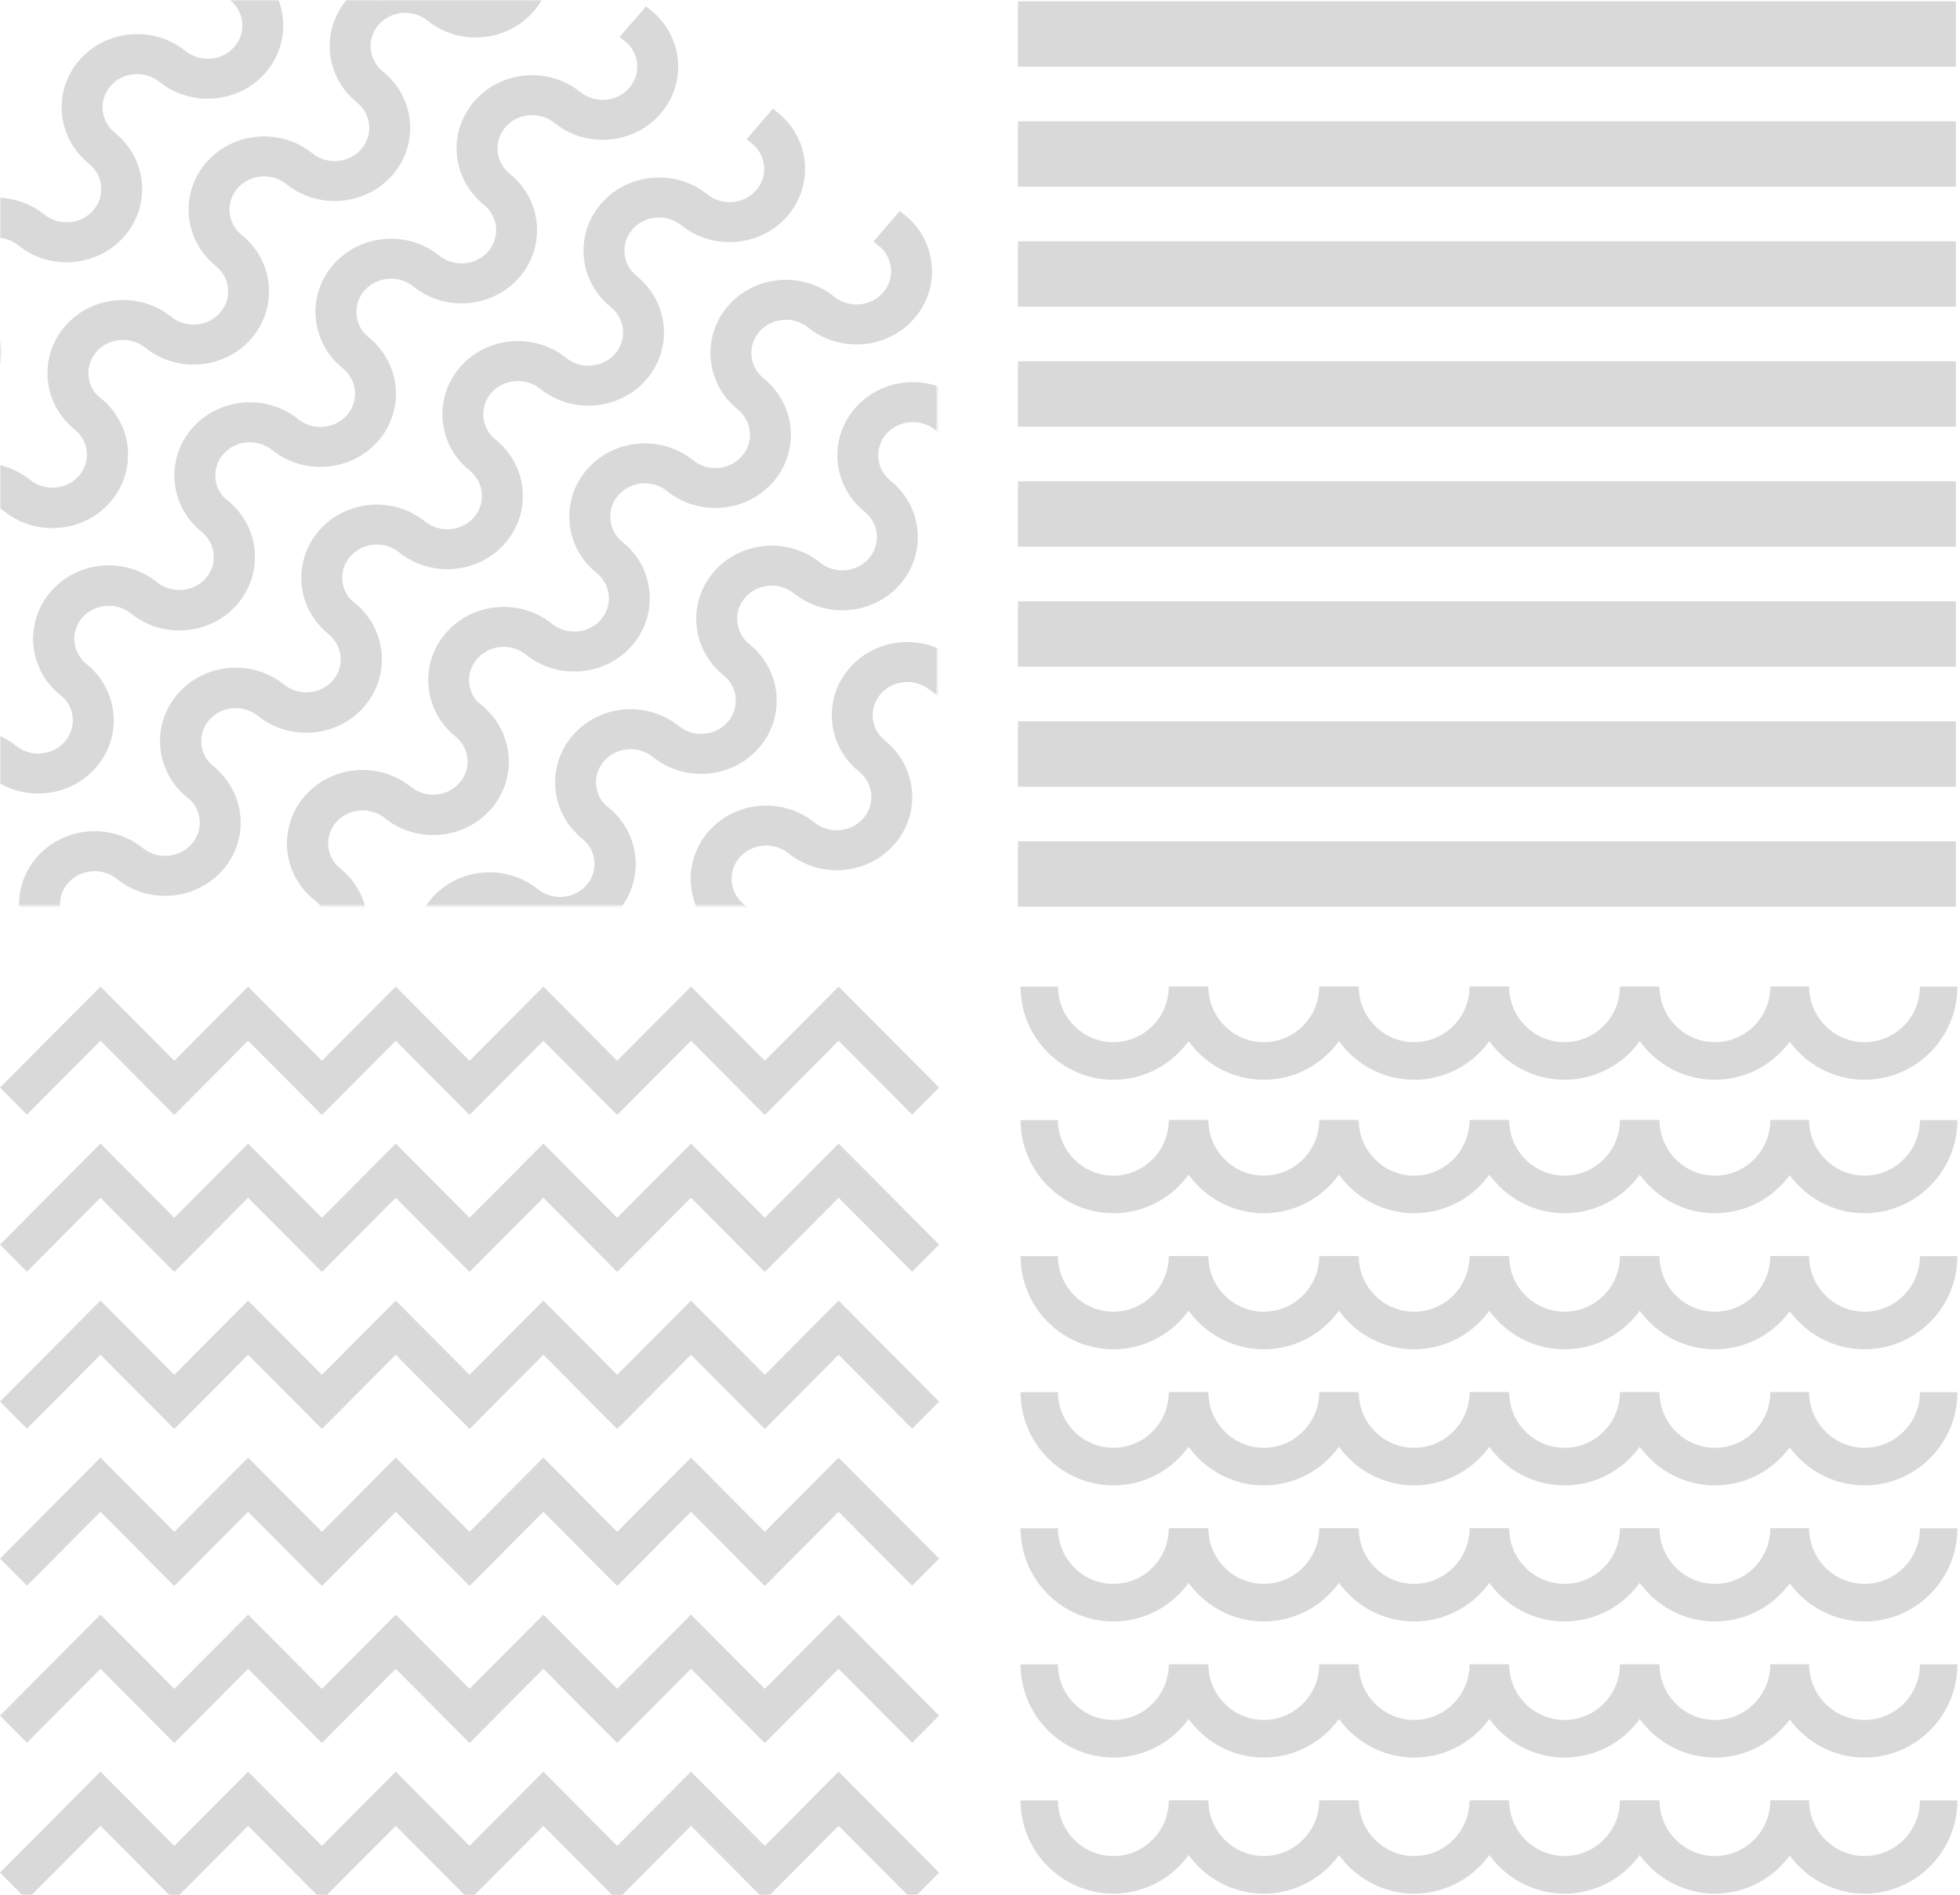<?xml version="1.0" encoding="UTF-8"?> <svg xmlns="http://www.w3.org/2000/svg" width="749" height="724" viewBox="0 0 749 724" fill="none"><g clip-path="url(#clip0_94_350)"><path d="M389 13H747.408" stroke="#D9D9D9" stroke-width="25" stroke-miterlimit="10"></path><path d="M389 58.851H747.408" stroke="#D9D9D9" stroke-width="25" stroke-miterlimit="10"></path><path d="M389 104.71H747.408" stroke="#D9D9D9" stroke-width="25" stroke-miterlimit="10"></path><path d="M389 150.561H747.408" stroke="#D9D9D9" stroke-width="25" stroke-miterlimit="10"></path><path d="M389 196.421H747.408" stroke="#D9D9D9" stroke-width="25" stroke-miterlimit="10"></path><path d="M389 242.271H747.408" stroke="#D9D9D9" stroke-width="25" stroke-miterlimit="10"></path><path d="M389 288.131H747.408" stroke="#D9D9D9" stroke-width="25" stroke-miterlimit="10"></path><path d="M389 333.981H747.408" stroke="#D9D9D9" stroke-width="25" stroke-miterlimit="10"></path></g><g clip-path="url(#clip1_94_350)"><g clip-path="url(#clip2_94_350)"><path fill-rule="evenodd" clip-rule="evenodd" d="M38.393 377L76.787 415.588L66.489 425.937L38.393 397.699L10.297 425.937L0 415.588L38.393 377Z" fill="#D9D9D9"></path><path fill-rule="evenodd" clip-rule="evenodd" d="M94.811 377L133.204 415.588L122.907 425.937L94.811 397.699L66.715 425.937L56.418 415.588L94.811 377Z" fill="#D9D9D9"></path><path fill-rule="evenodd" clip-rule="evenodd" d="M151.229 377.001L189.622 415.588L179.325 425.937L151.228 397.698L123.125 425.938L112.829 415.587L151.229 377.001Z" fill="#D9D9D9"></path><path fill-rule="evenodd" clip-rule="evenodd" d="M207.639 377L246.033 415.588L235.735 425.937L207.639 397.699L179.544 425.937L169.246 415.588L207.639 377Z" fill="#D9D9D9"></path><path fill-rule="evenodd" clip-rule="evenodd" d="M264.057 377L302.451 415.588L292.153 425.937L264.057 397.699L235.962 425.937L225.664 415.588L264.057 377Z" fill="#D9D9D9"></path><path fill-rule="evenodd" clip-rule="evenodd" d="M320.475 377L358.868 415.588L348.571 425.937L320.475 397.699L292.379 425.937L282.082 415.588L320.475 377Z" fill="#D9D9D9"></path></g><g clip-path="url(#clip3_94_350)"><path fill-rule="evenodd" clip-rule="evenodd" d="M38.393 437L76.787 475.588L66.489 485.937L38.393 457.699L10.297 485.937L0 475.588L38.393 437Z" fill="#D9D9D9"></path><path fill-rule="evenodd" clip-rule="evenodd" d="M94.811 437L133.204 475.588L122.907 485.937L94.811 457.699L66.715 485.937L56.418 475.588L94.811 437Z" fill="#D9D9D9"></path><path fill-rule="evenodd" clip-rule="evenodd" d="M151.229 437.001L189.622 475.588L179.325 485.937L151.228 457.698L123.125 485.938L112.829 475.587L151.229 437.001Z" fill="#D9D9D9"></path><path fill-rule="evenodd" clip-rule="evenodd" d="M207.639 437L246.033 475.588L235.735 485.937L207.639 457.699L179.544 485.937L169.246 475.588L207.639 437Z" fill="#D9D9D9"></path><path fill-rule="evenodd" clip-rule="evenodd" d="M264.057 437L302.451 475.588L292.153 485.937L264.057 457.699L235.962 485.937L225.664 475.588L264.057 437Z" fill="#D9D9D9"></path><path fill-rule="evenodd" clip-rule="evenodd" d="M320.475 437L358.868 475.588L348.571 485.937L320.475 457.699L292.379 485.937L282.082 475.588L320.475 437Z" fill="#D9D9D9"></path></g><g clip-path="url(#clip4_94_350)"><path fill-rule="evenodd" clip-rule="evenodd" d="M38.393 497L76.787 535.588L66.489 545.937L38.393 517.699L10.297 545.937L0 535.588L38.393 497Z" fill="#D9D9D9"></path><path fill-rule="evenodd" clip-rule="evenodd" d="M94.811 497L133.204 535.588L122.907 545.937L94.811 517.699L66.715 545.937L56.418 535.588L94.811 497Z" fill="#D9D9D9"></path><path fill-rule="evenodd" clip-rule="evenodd" d="M151.229 497.001L189.622 535.588L179.325 545.937L151.228 517.698L123.125 545.938L112.829 535.587L151.229 497.001Z" fill="#D9D9D9"></path><path fill-rule="evenodd" clip-rule="evenodd" d="M207.639 497L246.033 535.588L235.735 545.937L207.639 517.699L179.544 545.937L169.246 535.588L207.639 497Z" fill="#D9D9D9"></path><path fill-rule="evenodd" clip-rule="evenodd" d="M264.057 497L302.451 535.588L292.153 545.937L264.057 517.699L235.962 545.937L225.664 535.588L264.057 497Z" fill="#D9D9D9"></path><path fill-rule="evenodd" clip-rule="evenodd" d="M320.475 497L358.868 535.588L348.571 545.937L320.475 517.699L292.379 545.937L282.082 535.588L320.475 497Z" fill="#D9D9D9"></path></g><g clip-path="url(#clip5_94_350)"><path fill-rule="evenodd" clip-rule="evenodd" d="M38.393 677L76.787 715.588L66.489 725.937L38.393 697.699L10.297 725.937L0 715.588L38.393 677Z" fill="#D9D9D9"></path><path fill-rule="evenodd" clip-rule="evenodd" d="M94.811 677L133.204 715.588L122.907 725.937L94.811 697.699L66.715 725.937L56.418 715.588L94.811 677Z" fill="#D9D9D9"></path><path fill-rule="evenodd" clip-rule="evenodd" d="M151.229 677.001L189.622 715.588L179.325 725.937L151.228 697.698L123.125 725.938L112.829 715.587L151.229 677.001Z" fill="#D9D9D9"></path><path fill-rule="evenodd" clip-rule="evenodd" d="M207.639 677L246.033 715.588L235.735 725.937L207.639 697.699L179.544 725.937L169.246 715.588L207.639 677Z" fill="#D9D9D9"></path><path fill-rule="evenodd" clip-rule="evenodd" d="M264.057 677L302.451 715.588L292.153 725.937L264.057 697.699L235.962 725.937L225.664 715.588L264.057 677Z" fill="#D9D9D9"></path><path fill-rule="evenodd" clip-rule="evenodd" d="M320.475 677L358.868 715.588L348.571 725.937L320.475 697.699L292.379 725.937L282.082 715.588L320.475 677Z" fill="#D9D9D9"></path></g><g clip-path="url(#clip6_94_350)"><path fill-rule="evenodd" clip-rule="evenodd" d="M38.393 557L76.787 595.588L66.489 605.937L38.393 577.699L10.297 605.937L0 595.588L38.393 557Z" fill="#D9D9D9"></path><path fill-rule="evenodd" clip-rule="evenodd" d="M94.811 557L133.204 595.588L122.907 605.937L94.811 577.699L66.715 605.937L56.418 595.588L94.811 557Z" fill="#D9D9D9"></path><path fill-rule="evenodd" clip-rule="evenodd" d="M151.229 557.001L189.622 595.588L179.325 605.937L151.228 577.698L123.125 605.938L112.829 595.587L151.229 557.001Z" fill="#D9D9D9"></path><path fill-rule="evenodd" clip-rule="evenodd" d="M207.639 557L246.033 595.588L235.735 605.937L207.639 577.699L179.544 605.937L169.246 595.588L207.639 557Z" fill="#D9D9D9"></path><path fill-rule="evenodd" clip-rule="evenodd" d="M264.057 557L302.451 595.588L292.153 605.937L264.057 577.699L235.962 605.937L225.664 595.588L264.057 557Z" fill="#D9D9D9"></path><path fill-rule="evenodd" clip-rule="evenodd" d="M320.475 557L358.868 595.588L348.571 605.937L320.475 577.699L292.379 605.937L282.082 595.588L320.475 557Z" fill="#D9D9D9"></path></g><g clip-path="url(#clip7_94_350)"><path fill-rule="evenodd" clip-rule="evenodd" d="M38.393 617L76.787 655.588L66.489 665.937L38.393 637.699L10.297 665.937L0 655.588L38.393 617Z" fill="#D9D9D9"></path><path fill-rule="evenodd" clip-rule="evenodd" d="M94.811 617L133.204 655.588L122.907 665.937L94.811 637.699L66.715 665.937L56.418 655.588L94.811 617Z" fill="#D9D9D9"></path><path fill-rule="evenodd" clip-rule="evenodd" d="M151.229 617.001L189.622 655.588L179.325 665.937L151.228 637.698L123.125 665.938L112.829 655.587L151.229 617.001Z" fill="#D9D9D9"></path><path fill-rule="evenodd" clip-rule="evenodd" d="M207.639 617L246.033 655.588L235.735 665.937L207.639 637.699L179.544 665.937L169.246 655.588L207.639 617Z" fill="#D9D9D9"></path><path fill-rule="evenodd" clip-rule="evenodd" d="M264.057 617L302.451 655.588L292.153 665.937L264.057 637.699L235.962 665.937L225.664 655.588L264.057 617Z" fill="#D9D9D9"></path><path fill-rule="evenodd" clip-rule="evenodd" d="M320.475 617L358.868 655.588L348.571 665.937L320.475 637.699L292.379 665.937L282.082 655.588L320.475 617Z" fill="#D9D9D9"></path></g></g><g clip-path="url(#clip8_94_350)"><path d="M712.524 412.603C692.964 412.603 677.048 396.63 677.048 377H691.354C691.354 388.714 700.852 398.246 712.524 398.246C724.196 398.246 733.694 388.714 733.694 377H748C748 396.63 732.084 412.603 712.524 412.603Z" fill="#D9D9D9"></path><path d="M425.476 412.603C405.916 412.603 390 396.63 390 377H404.306C404.306 388.714 413.804 398.246 425.476 398.246C437.148 398.246 446.646 388.714 446.646 377H460.952C460.952 396.63 445.036 412.603 425.476 412.603Z" fill="#D9D9D9"></path><path d="M482.947 412.603C463.386 412.603 447.471 396.63 447.471 377H461.777C461.777 388.714 471.274 398.246 482.947 398.246C494.619 398.246 504.117 388.714 504.117 377H518.423C518.423 396.63 502.507 412.603 482.947 412.603Z" fill="#D9D9D9"></path><path d="M540.411 412.603C520.85 412.603 504.935 396.63 504.935 377H519.241C519.241 388.714 528.738 398.246 540.411 398.246C552.083 398.246 561.581 388.714 561.581 377H575.887C575.887 396.63 559.971 412.603 540.411 412.603Z" fill="#D9D9D9"></path><path d="M597.88 412.603C578.32 412.603 562.404 396.63 562.404 377H576.71C576.71 388.714 586.208 398.246 597.88 398.246C609.553 398.246 619.05 388.714 619.05 377H633.356C633.356 396.63 617.44 412.603 597.88 412.603Z" fill="#D9D9D9"></path><path d="M655.351 412.603C635.791 412.603 619.875 396.63 619.875 377H634.181C634.181 388.714 643.679 398.246 655.351 398.246C667.024 398.246 676.521 388.714 676.521 377H690.827C690.827 396.63 674.912 412.603 655.351 412.603Z" fill="#D9D9D9"></path></g><g clip-path="url(#clip9_94_350)"><path d="M712.524 463.603C692.964 463.603 677.048 447.63 677.048 428H691.354C691.354 439.714 700.852 449.246 712.524 449.246C724.196 449.246 733.694 439.714 733.694 428H748C748 447.63 732.084 463.603 712.524 463.603Z" fill="#D9D9D9"></path><path d="M425.476 463.603C405.916 463.603 390 447.63 390 428H404.306C404.306 439.714 413.804 449.246 425.476 449.246C437.148 449.246 446.646 439.714 446.646 428H460.952C460.952 447.63 445.036 463.603 425.476 463.603Z" fill="#D9D9D9"></path><path d="M482.947 463.603C463.386 463.603 447.471 447.63 447.471 428H461.777C461.777 439.714 471.274 449.246 482.947 449.246C494.619 449.246 504.117 439.714 504.117 428H518.423C518.423 447.63 502.507 463.603 482.947 463.603Z" fill="#D9D9D9"></path><path d="M540.411 463.603C520.85 463.603 504.935 447.63 504.935 428H519.241C519.241 439.714 528.738 449.246 540.411 449.246C552.083 449.246 561.581 439.714 561.581 428H575.887C575.887 447.63 559.971 463.603 540.411 463.603Z" fill="#D9D9D9"></path><path d="M597.88 463.603C578.32 463.603 562.404 447.63 562.404 428H576.71C576.71 439.714 586.208 449.246 597.88 449.246C609.553 449.246 619.05 439.714 619.05 428H633.356C633.356 447.63 617.44 463.603 597.88 463.603Z" fill="#D9D9D9"></path><path d="M655.351 463.603C635.791 463.603 619.875 447.63 619.875 428H634.181C634.181 439.714 643.679 449.246 655.351 449.246C667.024 449.246 676.521 439.714 676.521 428H690.827C690.827 447.63 674.912 463.603 655.351 463.603Z" fill="#D9D9D9"></path></g><g clip-path="url(#clip10_94_350)"><path d="M712.524 515.603C692.964 515.603 677.048 499.63 677.048 480H691.354C691.354 491.714 700.852 501.246 712.524 501.246C724.196 501.246 733.694 491.714 733.694 480H748C748 499.63 732.084 515.603 712.524 515.603Z" fill="#D9D9D9"></path><path d="M425.476 515.603C405.916 515.603 390 499.63 390 480H404.306C404.306 491.714 413.804 501.246 425.476 501.246C437.148 501.246 446.646 491.714 446.646 480H460.952C460.952 499.63 445.036 515.603 425.476 515.603Z" fill="#D9D9D9"></path><path d="M482.947 515.603C463.386 515.603 447.471 499.63 447.471 480H461.777C461.777 491.714 471.274 501.246 482.947 501.246C494.619 501.246 504.117 491.714 504.117 480H518.423C518.423 499.63 502.507 515.603 482.947 515.603Z" fill="#D9D9D9"></path><path d="M540.411 515.603C520.85 515.603 504.935 499.63 504.935 480H519.241C519.241 491.714 528.738 501.246 540.411 501.246C552.083 501.246 561.581 491.714 561.581 480H575.887C575.887 499.63 559.971 515.603 540.411 515.603Z" fill="#D9D9D9"></path><path d="M597.88 515.603C578.32 515.603 562.404 499.63 562.404 480H576.71C576.71 491.714 586.208 501.246 597.88 501.246C609.553 501.246 619.05 491.714 619.05 480H633.356C633.356 499.63 617.44 515.603 597.88 515.603Z" fill="#D9D9D9"></path><path d="M655.351 515.603C635.791 515.603 619.875 499.63 619.875 480H634.181C634.181 491.714 643.679 501.246 655.351 501.246C667.024 501.246 676.521 491.714 676.521 480H690.827C690.827 499.63 674.912 515.603 655.351 515.603Z" fill="#D9D9D9"></path></g><g clip-path="url(#clip11_94_350)"><path d="M712.524 567.603C692.964 567.603 677.048 551.63 677.048 532H691.354C691.354 543.714 700.852 553.246 712.524 553.246C724.196 553.246 733.694 543.714 733.694 532H748C748 551.63 732.084 567.603 712.524 567.603Z" fill="#D9D9D9"></path><path d="M425.476 567.603C405.916 567.603 390 551.63 390 532H404.306C404.306 543.714 413.804 553.246 425.476 553.246C437.148 553.246 446.646 543.714 446.646 532H460.952C460.952 551.63 445.036 567.603 425.476 567.603Z" fill="#D9D9D9"></path><path d="M482.947 567.603C463.386 567.603 447.471 551.63 447.471 532H461.777C461.777 543.714 471.274 553.246 482.947 553.246C494.619 553.246 504.117 543.714 504.117 532H518.423C518.423 551.63 502.507 567.603 482.947 567.603Z" fill="#D9D9D9"></path><path d="M540.411 567.603C520.85 567.603 504.935 551.63 504.935 532H519.241C519.241 543.714 528.738 553.246 540.411 553.246C552.083 553.246 561.581 543.714 561.581 532H575.887C575.887 551.63 559.971 567.603 540.411 567.603Z" fill="#D9D9D9"></path><path d="M597.88 567.603C578.32 567.603 562.404 551.63 562.404 532H576.71C576.71 543.714 586.208 553.246 597.88 553.246C609.553 553.246 619.05 543.714 619.05 532H633.356C633.356 551.63 617.44 567.603 597.88 567.603Z" fill="#D9D9D9"></path><path d="M655.351 567.603C635.791 567.603 619.875 551.63 619.875 532H634.181C634.181 543.714 643.679 553.246 655.351 553.246C667.024 553.246 676.521 543.714 676.521 532H690.827C690.827 551.63 674.912 567.603 655.351 567.603Z" fill="#D9D9D9"></path></g><g clip-path="url(#clip12_94_350)"><path d="M712.524 619.603C692.964 619.603 677.048 603.63 677.048 584H691.354C691.354 595.714 700.852 605.246 712.524 605.246C724.196 605.246 733.694 595.714 733.694 584H748C748 603.63 732.084 619.603 712.524 619.603Z" fill="#D9D9D9"></path><path d="M425.476 619.603C405.916 619.603 390 603.63 390 584H404.306C404.306 595.714 413.804 605.246 425.476 605.246C437.148 605.246 446.646 595.714 446.646 584H460.952C460.952 603.63 445.036 619.603 425.476 619.603Z" fill="#D9D9D9"></path><path d="M482.947 619.603C463.386 619.603 447.471 603.63 447.471 584H461.777C461.777 595.714 471.274 605.246 482.947 605.246C494.619 605.246 504.117 595.714 504.117 584H518.423C518.423 603.63 502.507 619.603 482.947 619.603Z" fill="#D9D9D9"></path><path d="M540.411 619.603C520.85 619.603 504.935 603.63 504.935 584H519.241C519.241 595.714 528.738 605.246 540.411 605.246C552.083 605.246 561.581 595.714 561.581 584H575.887C575.887 603.63 559.971 619.603 540.411 619.603Z" fill="#D9D9D9"></path><path d="M597.88 619.603C578.32 619.603 562.404 603.63 562.404 584H576.71C576.71 595.714 586.208 605.246 597.88 605.246C609.553 605.246 619.05 595.714 619.05 584H633.356C633.356 603.63 617.44 619.603 597.88 619.603Z" fill="#D9D9D9"></path><path d="M655.351 619.603C635.791 619.603 619.875 603.63 619.875 584H634.181C634.181 595.714 643.679 605.246 655.351 605.246C667.024 605.246 676.521 595.714 676.521 584H690.827C690.827 603.63 674.912 619.603 655.351 619.603Z" fill="#D9D9D9"></path></g><g clip-path="url(#clip13_94_350)"><path d="M712.524 671.603C692.964 671.603 677.048 655.63 677.048 636H691.354C691.354 647.714 700.852 657.246 712.524 657.246C724.196 657.246 733.694 647.714 733.694 636H748C748 655.63 732.084 671.603 712.524 671.603Z" fill="#D9D9D9"></path><path d="M425.476 671.603C405.916 671.603 390 655.63 390 636H404.306C404.306 647.714 413.804 657.246 425.476 657.246C437.148 657.246 446.646 647.714 446.646 636H460.952C460.952 655.63 445.036 671.603 425.476 671.603Z" fill="#D9D9D9"></path><path d="M482.947 671.603C463.386 671.603 447.471 655.63 447.471 636H461.777C461.777 647.714 471.274 657.246 482.947 657.246C494.619 657.246 504.117 647.714 504.117 636H518.423C518.423 655.63 502.507 671.603 482.947 671.603Z" fill="#D9D9D9"></path><path d="M540.411 671.603C520.85 671.603 504.935 655.63 504.935 636H519.241C519.241 647.714 528.738 657.246 540.411 657.246C552.083 657.246 561.581 647.714 561.581 636H575.887C575.887 655.63 559.971 671.603 540.411 671.603Z" fill="#D9D9D9"></path><path d="M597.88 671.603C578.32 671.603 562.404 655.63 562.404 636H576.71C576.71 647.714 586.208 657.246 597.88 657.246C609.553 657.246 619.05 647.714 619.05 636H633.356C633.356 655.63 617.44 671.603 597.88 671.603Z" fill="#D9D9D9"></path><path d="M655.351 671.603C635.791 671.603 619.875 655.63 619.875 636H634.181C634.181 647.714 643.679 657.246 655.351 657.246C667.024 657.246 676.521 647.714 676.521 636H690.827C690.827 655.63 674.912 671.603 655.351 671.603Z" fill="#D9D9D9"></path></g><g clip-path="url(#clip14_94_350)"><path d="M712.524 723.603C692.964 723.603 677.048 707.63 677.048 688H691.354C691.354 699.714 700.852 709.246 712.524 709.246C724.196 709.246 733.694 699.714 733.694 688H748C748 707.63 732.084 723.603 712.524 723.603Z" fill="#D9D9D9"></path><path d="M425.476 723.603C405.916 723.603 390 707.63 390 688H404.306C404.306 699.714 413.804 709.246 425.476 709.246C437.148 709.246 446.646 699.714 446.646 688H460.952C460.952 707.63 445.036 723.603 425.476 723.603Z" fill="#D9D9D9"></path><path d="M482.947 723.603C463.386 723.603 447.471 707.63 447.471 688H461.777C461.777 699.714 471.274 709.246 482.947 709.246C494.619 709.246 504.117 699.714 504.117 688H518.423C518.423 707.63 502.507 723.603 482.947 723.603Z" fill="#D9D9D9"></path><path d="M540.411 723.603C520.85 723.603 504.935 707.63 504.935 688H519.241C519.241 699.714 528.738 709.246 540.411 709.246C552.083 709.246 561.581 699.714 561.581 688H575.887C575.887 707.63 559.971 723.603 540.411 723.603Z" fill="#D9D9D9"></path><path d="M597.88 723.603C578.32 723.603 562.404 707.63 562.404 688H576.71C576.71 699.714 586.208 709.246 597.88 709.246C609.553 709.246 619.05 699.714 619.05 688H633.356C633.356 707.63 617.44 723.603 597.88 723.603Z" fill="#D9D9D9"></path><path d="M655.351 723.603C635.791 723.603 619.875 707.63 619.875 688H634.181C634.181 699.714 643.679 709.246 655.351 709.246C667.024 709.246 676.521 699.714 676.521 688H690.827C690.827 707.63 674.912 723.603 655.351 723.603Z" fill="#D9D9D9"></path></g><g clip-path="url(#clip15_94_350)"><mask id="mask0_94_350" style="mask-type:alpha" maskUnits="userSpaceOnUse" x="0" y="0" width="359" height="347"><path d="M358.154 0H0V346.183H358.154V0Z" fill="#D9D9D9"></path></mask><g mask="url(#mask0_94_350)"><path d="M293.63 182.47C302.939 171.682 301.437 155.575 290.269 146.573C283.6 141.207 282.701 131.597 288.258 125.156C293.816 118.714 303.758 117.845 310.422 123.217C321.583 132.215 338.247 130.763 347.555 119.975C356.864 109.186 355.362 93.08 344.194 84.077L337.384 91.969C344.048 97.341 344.948 106.952 339.39 113.393C333.832 119.834 323.89 120.703 317.226 115.331C306.064 106.333 289.402 107.785 280.093 118.574C270.784 129.362 272.286 145.468 283.453 154.471C290.123 159.837 291.022 169.447 285.465 175.888C279.907 182.328 269.965 183.199 263.302 177.826C252.14 168.829 235.477 170.281 226.168 181.068C216.859 191.857 218.361 207.963 229.529 216.966C236.192 222.338 237.098 231.942 231.54 238.382C225.982 244.824 216.039 245.693 209.376 240.322C198.215 231.324 181.551 232.775 172.243 243.563C162.934 254.352 164.436 270.458 175.604 279.461C182.273 284.826 183.173 294.437 177.615 300.878C172.058 307.319 162.114 308.188 155.451 302.816C144.29 293.818 127.626 295.27 118.317 306.059C109.008 316.847 110.51 332.953 121.679 341.956L128.488 334.064C121.825 328.692 120.925 319.082 126.483 312.641C132.04 306.2 141.983 305.33 148.647 310.702C159.808 319.7 176.471 318.248 185.78 307.46C195.089 296.671 193.587 280.566 182.419 271.562C175.75 266.197 174.85 256.586 180.407 250.146C185.965 243.705 195.908 242.835 202.572 248.207C213.733 257.205 230.396 255.753 239.705 244.965C249.014 234.177 247.513 218.07 236.344 209.067C229.68 203.696 228.775 194.092 234.333 187.651C239.891 181.21 249.833 180.341 256.497 185.712C267.658 194.709 284.321 193.258 293.63 182.47Z" fill="#D9D9D9" stroke="#D9D9D9" stroke-width="5"></path><path d="M342.129 221.567C351.438 210.778 349.936 194.673 338.768 185.669C332.099 180.304 331.199 170.694 336.757 164.252C342.314 157.812 352.256 156.942 358.921 162.314C370.082 171.312 386.745 169.86 396.053 159.071C405.363 148.284 403.861 132.177 392.693 123.174L385.883 131.067C392.546 136.438 393.447 146.048 387.889 152.49C382.331 158.931 372.388 159.8 365.725 154.428C354.563 145.431 337.9 146.882 328.591 157.671C319.282 168.459 320.784 184.564 331.952 193.568C338.621 198.933 339.521 208.544 333.963 214.985C328.406 221.425 318.464 222.295 311.8 216.923C300.638 207.925 283.976 209.377 274.667 220.166C265.358 230.953 266.859 247.06 278.027 256.063C284.691 261.435 285.596 271.039 280.039 277.479C274.481 283.92 264.539 284.791 257.874 279.419C246.713 270.421 230.05 271.872 220.742 282.66C211.433 293.449 212.935 309.555 224.102 318.558C230.772 323.923 231.671 333.533 226.114 339.975C220.556 346.416 210.613 347.285 203.95 341.913C192.789 332.916 176.125 334.367 166.816 345.156C157.508 355.944 159.009 372.05 170.178 381.053L176.987 373.161C170.323 367.789 169.424 358.179 174.981 351.737C180.539 345.297 190.482 344.427 197.146 349.799C208.306 358.797 224.97 357.345 234.279 346.557C243.587 335.769 242.085 319.662 230.917 310.659C224.249 305.294 223.349 295.683 228.906 289.243C234.464 282.802 244.407 281.933 251.07 287.304C262.231 296.302 278.895 294.851 288.204 284.062C297.513 273.274 296.011 257.167 284.843 248.165C278.179 242.793 277.274 233.189 282.832 226.748C288.389 220.307 298.332 219.437 304.995 224.809C316.157 233.807 332.82 232.355 342.129 221.567Z" fill="#D9D9D9" stroke="#D9D9D9" stroke-width="5"></path><path d="M393.931 258.393C403.24 247.605 401.738 231.498 390.57 222.495C383.901 217.13 383.001 207.519 388.559 201.079C394.116 194.638 404.06 193.768 410.723 199.14C421.884 208.137 438.548 206.686 447.857 195.898C457.165 185.11 455.663 169.003 444.495 160.001L437.685 167.892C444.349 173.265 445.249 182.875 439.691 189.315C434.134 195.756 424.191 196.627 417.527 191.254C406.366 182.257 389.703 183.709 380.394 194.496C371.086 205.285 372.587 221.391 383.755 230.394C390.424 235.76 391.324 245.369 385.767 251.81C380.208 258.252 370.266 259.121 363.602 253.75C352.44 244.752 335.778 246.203 326.469 256.991C317.16 267.78 318.662 283.886 329.829 292.889C336.494 298.261 337.398 307.865 331.841 314.306C326.283 320.747 316.341 321.616 309.678 316.244C298.516 307.246 281.853 308.698 272.544 319.487C263.235 330.275 264.737 346.381 275.905 355.384C282.574 360.75 283.474 370.36 277.916 376.801C272.359 383.241 262.416 384.112 255.752 378.739C244.591 369.742 227.927 371.194 218.619 381.981C209.31 392.77 210.812 408.876 221.98 417.879L228.79 409.987C222.126 404.615 221.226 395.005 226.784 388.564C232.342 382.123 242.284 381.254 248.948 386.625C260.11 395.622 276.772 394.171 286.081 383.383C295.39 372.595 293.889 356.489 282.721 347.486C276.051 342.12 275.152 332.51 280.709 326.069C286.267 319.627 296.209 318.758 302.873 324.13C314.034 333.128 330.697 331.676 340.006 320.888C349.315 310.099 347.813 293.994 336.646 284.99C329.982 279.618 329.077 270.014 334.634 263.573C340.192 257.133 350.134 256.263 356.798 261.635C367.959 270.633 384.623 269.181 393.931 258.393Z" fill="#D9D9D9" stroke="#D9D9D9" stroke-width="5"></path><path d="M245.131 143.373C254.44 132.585 252.938 116.478 241.77 107.476C235.101 102.11 234.201 92.499 239.759 86.059C245.316 79.618 255.258 78.748 261.923 84.12C273.084 93.118 289.747 91.666 299.055 80.878C308.364 70.089 306.863 53.983 295.695 44.98L288.885 52.872C295.548 58.244 296.449 67.855 290.891 74.295C285.333 80.736 275.39 81.606 268.727 76.234C257.565 67.236 240.902 68.688 231.593 79.476C222.284 90.265 223.786 106.371 234.954 115.374C241.623 120.74 242.523 130.35 236.965 136.79C231.408 143.231 221.466 144.101 214.802 138.729C203.64 129.732 186.978 131.183 177.669 141.971C168.359 152.76 169.861 168.866 181.029 177.868C187.693 183.241 188.598 192.844 183.041 199.285C177.483 205.727 167.541 206.596 160.876 201.224C149.715 192.226 133.052 193.678 123.744 204.466C114.435 215.255 115.936 231.36 127.104 240.364C133.774 245.729 134.673 255.34 129.116 261.781C123.558 268.221 113.615 269.091 106.951 263.719C95.79 254.721 79.127 256.173 69.818 266.962C60.51 277.749 62.011 293.856 73.179 302.859L79.989 294.966C73.326 289.595 72.426 279.985 77.983 273.544C83.541 267.102 93.484 266.233 100.147 271.605C111.308 280.603 127.972 279.151 137.281 268.363C146.589 257.574 145.087 241.469 133.919 232.465C127.251 227.1 126.35 217.489 131.908 211.048C137.466 204.608 147.409 203.738 154.072 209.11C165.234 218.108 181.897 216.656 191.206 205.867C200.515 195.08 199.013 178.973 187.845 169.97C181.181 164.599 180.276 154.994 185.834 148.554C191.391 142.113 201.334 141.243 207.997 146.615C219.159 155.612 235.822 154.161 245.131 143.373Z" fill="#D9D9D9" stroke="#D9D9D9" stroke-width="5"></path><path d="M196.631 104.275C205.941 93.487 204.439 77.381 193.271 68.378C186.601 63.012 185.702 53.402 191.259 46.961C196.817 40.52 206.76 39.651 213.424 45.022C224.585 54.02 241.248 52.569 250.557 41.78C259.865 30.992 258.364 14.886 247.196 5.883L240.386 13.775C247.049 19.147 247.95 28.757 242.392 35.198C236.834 41.639 226.891 42.509 220.228 37.137C209.067 28.139 192.403 29.591 183.094 40.379C173.785 51.167 175.287 67.273 186.456 76.276C193.124 81.642 194.025 91.252 188.466 97.693C182.909 104.134 172.966 105.004 166.303 99.631C155.141 90.634 138.478 92.086 129.169 102.874C119.86 113.663 121.362 129.768 132.53 138.771C139.193 144.144 140.099 153.747 134.541 160.188C128.984 166.629 119.042 167.499 112.377 162.127C101.216 153.129 84.553 154.581 75.244 165.369C65.935 176.157 67.437 192.263 78.605 201.267C85.274 206.632 86.174 216.243 80.617 222.683C75.059 229.124 65.116 229.993 58.453 224.622C47.291 215.624 30.628 217.075 21.319 227.864C12.01 238.652 13.512 254.759 24.68 263.761L31.49 255.869C24.826 250.497 23.927 240.887 29.484 234.447C35.042 228.005 44.985 227.136 51.648 232.507C62.81 241.505 79.473 240.054 88.782 229.266C98.091 218.477 96.589 202.371 85.421 193.368C78.751 188.003 77.852 178.392 83.409 171.951C88.967 165.51 98.91 164.641 105.573 170.013C116.735 179.011 133.398 177.559 142.707 166.77C152.016 155.982 150.514 139.876 139.346 130.873C132.683 125.501 131.777 115.897 137.335 109.456C142.892 103.016 152.834 102.145 159.498 107.518C170.66 116.515 187.322 115.063 196.631 104.275Z" fill="#D9D9D9" stroke="#D9D9D9" stroke-width="5"></path><path d="M148.133 65.178C157.442 54.39 155.941 38.283 144.773 29.28C138.103 23.915 137.204 14.305 142.761 7.864C148.319 1.423 158.262 0.553 164.926 5.925C176.087 14.923 192.75 13.471 202.059 2.683C211.367 -8.105 209.865 -24.212 198.698 -33.215L191.887 -25.323C198.552 -19.951 199.451 -10.34 193.894 -3.899C188.336 2.541 178.393 3.411 171.73 -1.961C160.569 -10.958 143.905 -9.507 134.596 1.282C125.287 12.07 126.789 28.176 137.958 37.179C144.626 42.544 145.527 52.155 139.968 58.596C134.411 65.037 124.468 65.906 117.805 60.534C106.643 51.537 89.98 52.988 80.671 63.776C71.362 74.565 72.864 90.671 84.032 99.674C90.696 105.046 91.601 114.65 86.043 121.091C80.486 127.531 70.543 128.402 63.88 123.03C52.718 114.032 36.055 115.484 26.746 126.271C17.437 137.06 18.939 153.166 30.107 162.169C36.776 167.535 37.676 177.145 32.118 183.586C26.561 190.027 16.618 190.896 9.955 185.525C-1.207 176.527 -17.87 177.978 -27.179 188.767C-36.488 199.555 -34.986 215.661 -23.818 224.664L-17.008 216.772C-23.672 211.4 -24.571 201.79 -19.014 195.349C-13.456 188.908 -3.513 188.038 3.15 193.41C14.312 202.408 30.975 200.956 40.284 190.168C49.593 179.38 48.091 163.273 36.923 154.27C30.253 148.905 29.354 139.295 34.911 132.854C40.469 126.413 50.412 125.544 57.075 130.915C68.237 139.912 84.9 138.462 94.209 127.673C103.518 116.885 102.016 100.778 90.848 91.775C84.184 86.404 83.279 76.8 88.836 70.359C94.394 63.918 104.336 63.048 111.001 68.42C122.162 77.418 138.825 75.966 148.133 65.178Z" fill="#D9D9D9" stroke="#D9D9D9" stroke-width="5"></path><path d="M99.635 26.081C108.943 15.293 107.442 -0.814 96.274 -9.817C89.605 -15.182 88.705 -24.793 94.262 -31.233C99.82 -37.674 109.763 -38.544 116.426 -33.172C127.587 -24.174 144.251 -25.626 153.56 -36.414C162.868 -47.203 161.366 -63.309 150.198 -72.312L143.388 -64.42C150.053 -59.048 150.952 -49.437 145.395 -42.996C139.837 -36.556 129.894 -35.686 123.231 -41.058C112.07 -50.056 95.406 -48.604 86.097 -37.816C76.788 -27.027 78.29 -10.921 89.458 -1.918C96.127 3.447 97.027 13.058 91.47 19.498C85.912 25.939 75.969 26.809 69.306 21.437C58.144 12.44 41.481 13.891 32.172 24.679C22.863 35.468 24.365 51.574 35.533 60.577C42.197 65.949 43.102 75.553 37.544 81.993C31.987 88.434 22.044 89.304 15.381 83.932C4.219 74.934 -12.444 76.386 -21.753 87.174C-31.062 97.963 -29.56 114.068 -18.392 123.072C-11.723 128.437 -10.823 138.048 -16.381 144.489C-21.938 150.93 -31.881 151.799 -38.544 146.427C-49.706 137.429 -66.369 138.881 -75.678 149.67C-84.987 160.458 -83.485 176.564 -72.317 185.567L-65.507 177.675C-72.171 172.303 -73.07 162.693 -67.513 156.252C-61.955 149.81 -52.012 148.941 -45.349 154.313C-34.187 163.311 -17.524 161.859 -8.215 151.071C1.093 140.282 -0.408 124.177 -11.576 115.173C-18.245 109.808 -19.145 100.197 -13.588 93.757C-8.03 87.316 1.913 86.446 8.576 91.818C19.738 100.816 36.401 99.364 45.71 88.576C55.019 77.787 53.517 61.681 42.349 52.678C35.685 47.306 34.78 37.703 40.337 31.262C45.895 24.821 55.838 23.951 62.501 29.323C73.663 38.321 90.326 36.869 99.635 26.081Z" fill="#D9D9D9" stroke="#D9D9D9" stroke-width="5"></path><path d="M131.854 369.777C141.163 358.988 139.661 342.882 128.493 333.878C121.824 328.513 120.924 318.904 126.482 312.462C132.04 306.021 141.983 305.152 148.646 310.523C159.807 319.521 176.471 318.07 185.78 307.281C195.088 296.493 193.586 280.387 182.418 271.384L175.608 279.276C182.273 284.648 183.172 294.258 177.615 300.699C172.057 307.14 162.114 308.01 155.45 302.638C144.289 293.64 127.626 295.092 118.317 305.879C109.009 316.668 110.509 332.774 121.678 341.778C128.347 347.143 129.247 356.753 123.69 363.194C118.131 369.635 108.189 370.504 101.526 365.133C90.364 356.135 73.701 357.586 64.392 368.375C55.083 379.163 56.585 395.27 67.753 404.272C74.416 409.644 75.322 419.248 69.764 425.689C64.207 432.13 54.264 433 47.6 427.628C36.439 418.63 19.776 420.082 10.467 430.87C1.158 441.659 2.66 457.764 13.828 466.768C20.497 472.133 21.397 481.743 15.839 488.185C10.282 494.625 0.339 495.495 -6.325 490.123C-17.486 481.125 -34.149 482.577 -43.458 493.365C-52.767 504.153 -51.265 520.259 -40.097 529.263L-33.287 521.37C-39.951 515.999 -40.851 506.389 -35.293 499.947C-29.735 493.506 -19.793 492.637 -13.129 498.009C-1.968 507.006 14.695 505.555 24.004 494.766C33.313 483.978 31.811 467.872 20.643 458.869C13.974 453.504 13.074 443.893 18.632 437.452C24.19 431.012 34.132 430.142 40.796 435.514C51.957 444.512 68.621 443.06 77.929 432.271C87.238 421.483 85.736 405.377 74.568 396.374C67.905 391.002 66.999 381.398 72.557 374.958C78.115 368.517 88.057 367.646 94.721 373.018C105.882 382.016 122.546 380.564 131.854 369.777Z" fill="#D9D9D9" stroke="#D9D9D9" stroke-width="5"></path><path d="M180.353 408.874C189.662 398.085 188.16 381.979 176.992 372.976C170.323 367.611 169.424 358.001 174.981 351.559C180.539 345.118 190.482 344.249 197.145 349.621C208.306 358.619 224.97 357.167 234.279 346.378C243.587 335.59 242.085 319.484 230.917 310.481L224.107 318.373C230.772 323.745 231.671 333.355 226.114 339.796C220.556 346.237 210.613 347.107 203.949 341.735C192.788 332.737 176.125 334.189 166.816 344.978C157.507 355.766 159.009 371.871 170.177 380.875C176.846 386.24 177.746 395.851 172.188 402.291C166.63 408.732 156.688 409.602 150.025 404.23C138.863 395.232 122.2 396.684 112.891 407.472C103.582 418.26 105.084 434.367 116.252 443.37C122.915 448.741 123.821 458.345 118.263 464.786C112.706 471.227 102.763 472.097 96.099 466.726C84.938 457.728 68.275 459.179 58.966 469.967C49.657 480.756 51.159 496.862 62.327 505.865C68.996 511.23 69.896 520.84 64.338 527.282C58.781 533.723 48.838 534.592 42.174 529.22C31.013 520.222 14.35 521.674 5.041 532.463C-4.268 543.251 -2.766 559.356 8.402 568.36L15.212 560.468C8.548 555.096 7.648 545.486 13.206 539.044C18.764 532.603 28.706 531.734 35.37 537.106C46.531 546.104 63.194 544.652 72.503 533.863C81.812 523.075 80.31 506.969 69.142 497.966C62.473 492.601 61.573 482.99 67.131 476.55C72.689 470.109 82.631 469.239 89.295 474.611C100.457 483.609 117.119 482.157 126.428 471.369C135.737 460.581 134.236 444.474 123.068 435.471C116.404 430.1 115.499 420.495 121.056 414.055C126.614 407.614 136.556 406.744 143.22 412.115C154.381 421.113 171.044 419.662 180.353 408.874Z" fill="#D9D9D9" stroke="#D9D9D9" stroke-width="5"></path><path d="M83.356 330.679C92.665 319.891 91.163 303.785 79.995 294.782C73.326 289.416 72.426 279.806 77.984 273.366C83.542 266.924 93.484 266.055 100.148 271.426C111.309 280.424 127.972 278.973 137.282 268.185C146.591 257.396 145.088 241.29 133.92 232.287L127.111 240.179C133.774 245.551 134.674 255.162 129.116 261.602C123.559 268.043 113.615 268.912 106.952 263.541C95.791 254.543 79.128 255.994 69.819 266.783C60.51 277.571 62.012 293.678 73.18 302.68C79.849 308.046 80.749 317.656 75.191 324.097C69.633 330.538 59.691 331.408 53.027 326.035C41.866 317.038 25.203 318.49 15.894 329.278C6.585 340.067 8.087 356.172 19.255 365.175C25.918 370.548 26.824 380.151 21.266 386.592C15.708 393.033 5.766 393.903 -0.898 388.531C-12.059 379.533 -28.722 380.985 -38.031 391.773C-47.34 402.561 -45.838 418.667 -34.67 427.671C-28.001 433.036 -27.101 442.647 -32.659 449.087C-38.217 455.528 -48.159 456.398 -54.823 451.026C-65.984 442.028 -82.647 443.479 -91.956 454.268C-101.265 465.056 -99.763 481.163 -88.595 490.165L-81.785 482.273C-88.449 476.901 -89.349 467.291 -83.791 460.851C-78.234 454.409 -68.291 453.54 -61.627 458.911C-50.466 467.909 -33.803 466.458 -24.494 455.67C-15.185 444.881 -16.687 428.775 -27.855 419.772C-34.524 414.407 -35.424 404.796 -29.866 398.355C-24.308 391.914 -14.366 391.045 -7.702 396.417C3.459 405.415 20.122 403.963 29.431 393.174C38.74 382.386 37.238 366.28 26.07 357.277C19.407 351.905 18.501 342.301 24.059 335.86C29.617 329.42 39.559 328.549 46.223 333.922C57.384 342.919 74.047 341.467 83.356 330.679Z" fill="#D9D9D9" stroke="#D9D9D9" stroke-width="5"></path><path d="M34.857 291.582C44.166 280.793 42.664 264.688 31.496 255.685C24.827 250.319 23.927 240.709 29.485 234.268C35.043 227.827 44.985 226.957 51.649 232.329C62.81 241.327 79.473 239.875 88.782 229.088C98.091 218.299 96.589 202.193 85.421 193.189L78.611 201.082C85.275 206.454 86.175 216.064 80.617 222.505C75.059 228.946 65.117 229.815 58.453 224.444C47.292 215.446 30.629 216.897 21.32 227.686C12.011 238.474 13.513 254.581 24.681 263.583C31.35 268.948 32.25 278.559 26.692 285C21.134 291.441 11.192 292.311 4.528 286.938C-6.633 277.941 -23.296 279.393 -32.605 290.181C-41.914 300.97 -40.412 317.075 -29.244 326.078C-22.581 331.451 -21.675 341.054 -27.233 347.495C-32.791 353.936 -42.733 354.806 -49.397 349.434C-60.558 340.436 -77.221 341.888 -86.53 352.675C-95.839 363.464 -94.337 379.57 -83.169 388.574C-76.5 393.939 -75.6 403.55 -81.158 409.99C-86.716 416.431 -96.658 417.3 -103.321 411.929C-114.483 402.931 -131.146 404.382 -140.455 415.171C-149.764 425.959 -148.262 442.066 -137.094 451.068L-130.284 443.176C-136.948 437.804 -137.848 428.194 -132.29 421.754C-126.732 415.312 -116.79 414.442 -110.126 419.814C-98.965 428.812 -82.302 427.36 -72.993 416.573C-63.684 405.784 -65.186 389.678 -76.354 380.675C-83.023 375.31 -83.923 365.699 -78.365 359.258C-72.808 352.817 -62.865 351.948 -56.201 357.319C-45.04 366.317 -28.377 364.866 -19.068 354.077C-9.759 343.289 -11.261 327.183 -22.429 318.18C-29.092 312.808 -29.998 303.204 -24.44 296.763C-18.882 290.322 -8.94 289.452 -2.276 294.825C8.885 303.822 25.548 302.37 34.857 291.582Z" fill="#D9D9D9" stroke="#D9D9D9" stroke-width="5"></path><path d="M-13.642 252.485C-4.333 241.696 -5.835 225.59 -17.003 216.587C-23.672 211.222 -24.572 201.611 -19.014 195.17C-13.456 188.729 -3.514 187.86 3.15 193.232C14.311 202.23 30.974 200.778 40.283 189.989C49.592 179.201 48.09 163.095 36.922 154.092L30.112 161.984C36.776 167.356 37.676 176.966 32.118 183.407C26.561 189.848 16.618 190.718 9.954 185.346C-1.207 176.348 -17.87 177.8 -27.179 188.588C-36.488 199.376 -34.986 215.482 -23.818 224.486C-17.149 229.851 -16.249 239.462 -21.807 245.902C-27.364 252.343 -37.307 253.213 -43.971 247.841C-55.132 238.843 -71.795 240.295 -81.104 251.083C-90.413 261.871 -88.911 277.978 -77.743 286.98C-71.08 292.352 -70.174 301.956 -75.732 308.397C-81.29 314.838 -91.232 315.708 -97.896 310.336C-109.058 301.339 -125.72 302.79 -135.029 313.578C-144.338 324.367 -142.836 340.472 -131.669 349.475C-124.999 354.841 -124.1 364.451 -129.657 370.892C-135.215 377.334 -145.157 378.203 -151.82 372.831C-162.982 363.833 -179.645 365.285 -188.954 376.073C-198.263 386.862 -196.761 402.967 -185.593 411.971L-178.783 404.079C-185.447 398.707 -186.347 389.096 -180.789 382.655C-175.231 376.214 -165.289 375.345 -158.625 380.717C-147.464 389.715 -130.801 388.263 -121.492 377.474C-112.183 366.686 -113.685 350.58 -124.853 341.577C-131.522 336.212 -132.421 326.601 -126.864 320.16C-121.306 313.72 -111.364 312.85 -104.701 318.222C-93.539 327.219 -76.876 325.767 -67.567 314.98C-58.258 304.192 -59.76 288.085 -70.928 279.082C-77.591 273.711 -78.497 264.106 -72.939 257.666C-67.381 251.224 -57.439 250.355 -50.775 255.726C-39.614 264.724 -22.951 263.273 -13.642 252.485Z" fill="#D9D9D9" stroke="#D9D9D9" stroke-width="5"></path><path d="M-62.141 213.388C-52.832 202.599 -54.334 186.493 -65.502 177.49C-72.171 172.125 -73.071 162.514 -67.513 156.073C-61.955 149.632 -52.013 148.763 -45.349 154.135C-34.188 163.132 -17.524 161.681 -8.216 150.892C1.093 140.104 -0.409 123.998 -11.577 114.995L-18.387 122.887C-11.723 128.259 -10.823 137.869 -16.381 144.31C-21.938 150.751 -31.881 151.621 -38.545 146.249C-49.706 137.251 -66.369 138.703 -75.678 149.491C-84.987 160.279 -83.485 176.385 -72.317 185.389C-65.648 190.754 -64.748 200.365 -70.306 206.805C-75.863 213.246 -85.806 214.115 -92.47 208.744C-103.631 199.746 -120.294 201.197 -129.603 211.986C-138.912 222.774 -137.41 238.881 -126.242 247.883C-119.578 253.255 -118.673 262.859 -124.23 269.3C-129.789 275.741 -139.731 276.611 -146.395 271.238C-157.557 262.241 -174.219 263.693 -183.528 274.481C-192.837 285.27 -191.335 301.375 -180.168 310.378C-173.498 315.744 -172.599 325.354 -178.156 331.795C-183.714 338.236 -193.656 339.106 -200.319 333.734C-211.481 324.736 -228.144 326.188 -237.453 336.976C-246.762 347.764 -245.26 363.87 -234.092 372.874L-227.282 364.981C-233.946 359.61 -234.845 349.999 -229.288 343.558C-223.73 337.117 -213.788 336.248 -207.125 341.62C-195.963 350.618 -179.3 349.166 -169.991 338.377C-160.682 327.589 -162.184 311.483 -173.352 302.48C-180.021 297.115 -180.92 287.504 -175.363 281.063C-169.805 274.623 -159.863 273.753 -153.199 279.125C-142.038 288.122 -125.374 286.67 -116.066 275.882C-106.757 265.095 -108.259 248.988 -119.427 239.985C-126.09 234.613 -126.996 225.009 -121.438 218.569C-115.881 212.127 -105.937 211.257 -99.274 216.629C-88.113 225.627 -71.45 224.176 -62.141 213.388Z" fill="#D9D9D9" stroke="#D9D9D9" stroke-width="5"></path></g></g><defs><clipPath id="clip0_94_350"><rect width="359" height="347" fill="white" transform="translate(389)"></rect></clipPath><clipPath id="clip1_94_350"><rect width="359" height="347" fill="white" transform="translate(0 377)"></rect></clipPath><clipPath id="clip2_94_350"><rect width="359" height="49" fill="white" transform="translate(0 377)"></rect></clipPath><clipPath id="clip3_94_350"><rect width="359" height="49" fill="white" transform="translate(0 437)"></rect></clipPath><clipPath id="clip4_94_350"><rect width="359" height="49" fill="white" transform="translate(0 497)"></rect></clipPath><clipPath id="clip5_94_350"><rect width="359" height="49" fill="white" transform="translate(0 677)"></rect></clipPath><clipPath id="clip6_94_350"><rect width="359" height="49" fill="white" transform="translate(0 557)"></rect></clipPath><clipPath id="clip7_94_350"><rect width="359" height="49" fill="white" transform="translate(0 617)"></rect></clipPath><clipPath id="clip8_94_350"><rect width="358" height="36" fill="white" transform="translate(390 377)"></rect></clipPath><clipPath id="clip9_94_350"><rect width="358" height="36" fill="white" transform="translate(390 428)"></rect></clipPath><clipPath id="clip10_94_350"><rect width="358" height="36" fill="white" transform="translate(390 480)"></rect></clipPath><clipPath id="clip11_94_350"><rect width="358" height="36" fill="white" transform="translate(390 532)"></rect></clipPath><clipPath id="clip12_94_350"><rect width="358" height="36" fill="white" transform="translate(390 584)"></rect></clipPath><clipPath id="clip13_94_350"><rect width="358" height="36" fill="white" transform="translate(390 636)"></rect></clipPath><clipPath id="clip14_94_350"><rect width="358" height="36" fill="white" transform="translate(390 688)"></rect></clipPath><clipPath id="clip15_94_350"><rect width="359" height="347" fill="white"></rect></clipPath></defs></svg> 